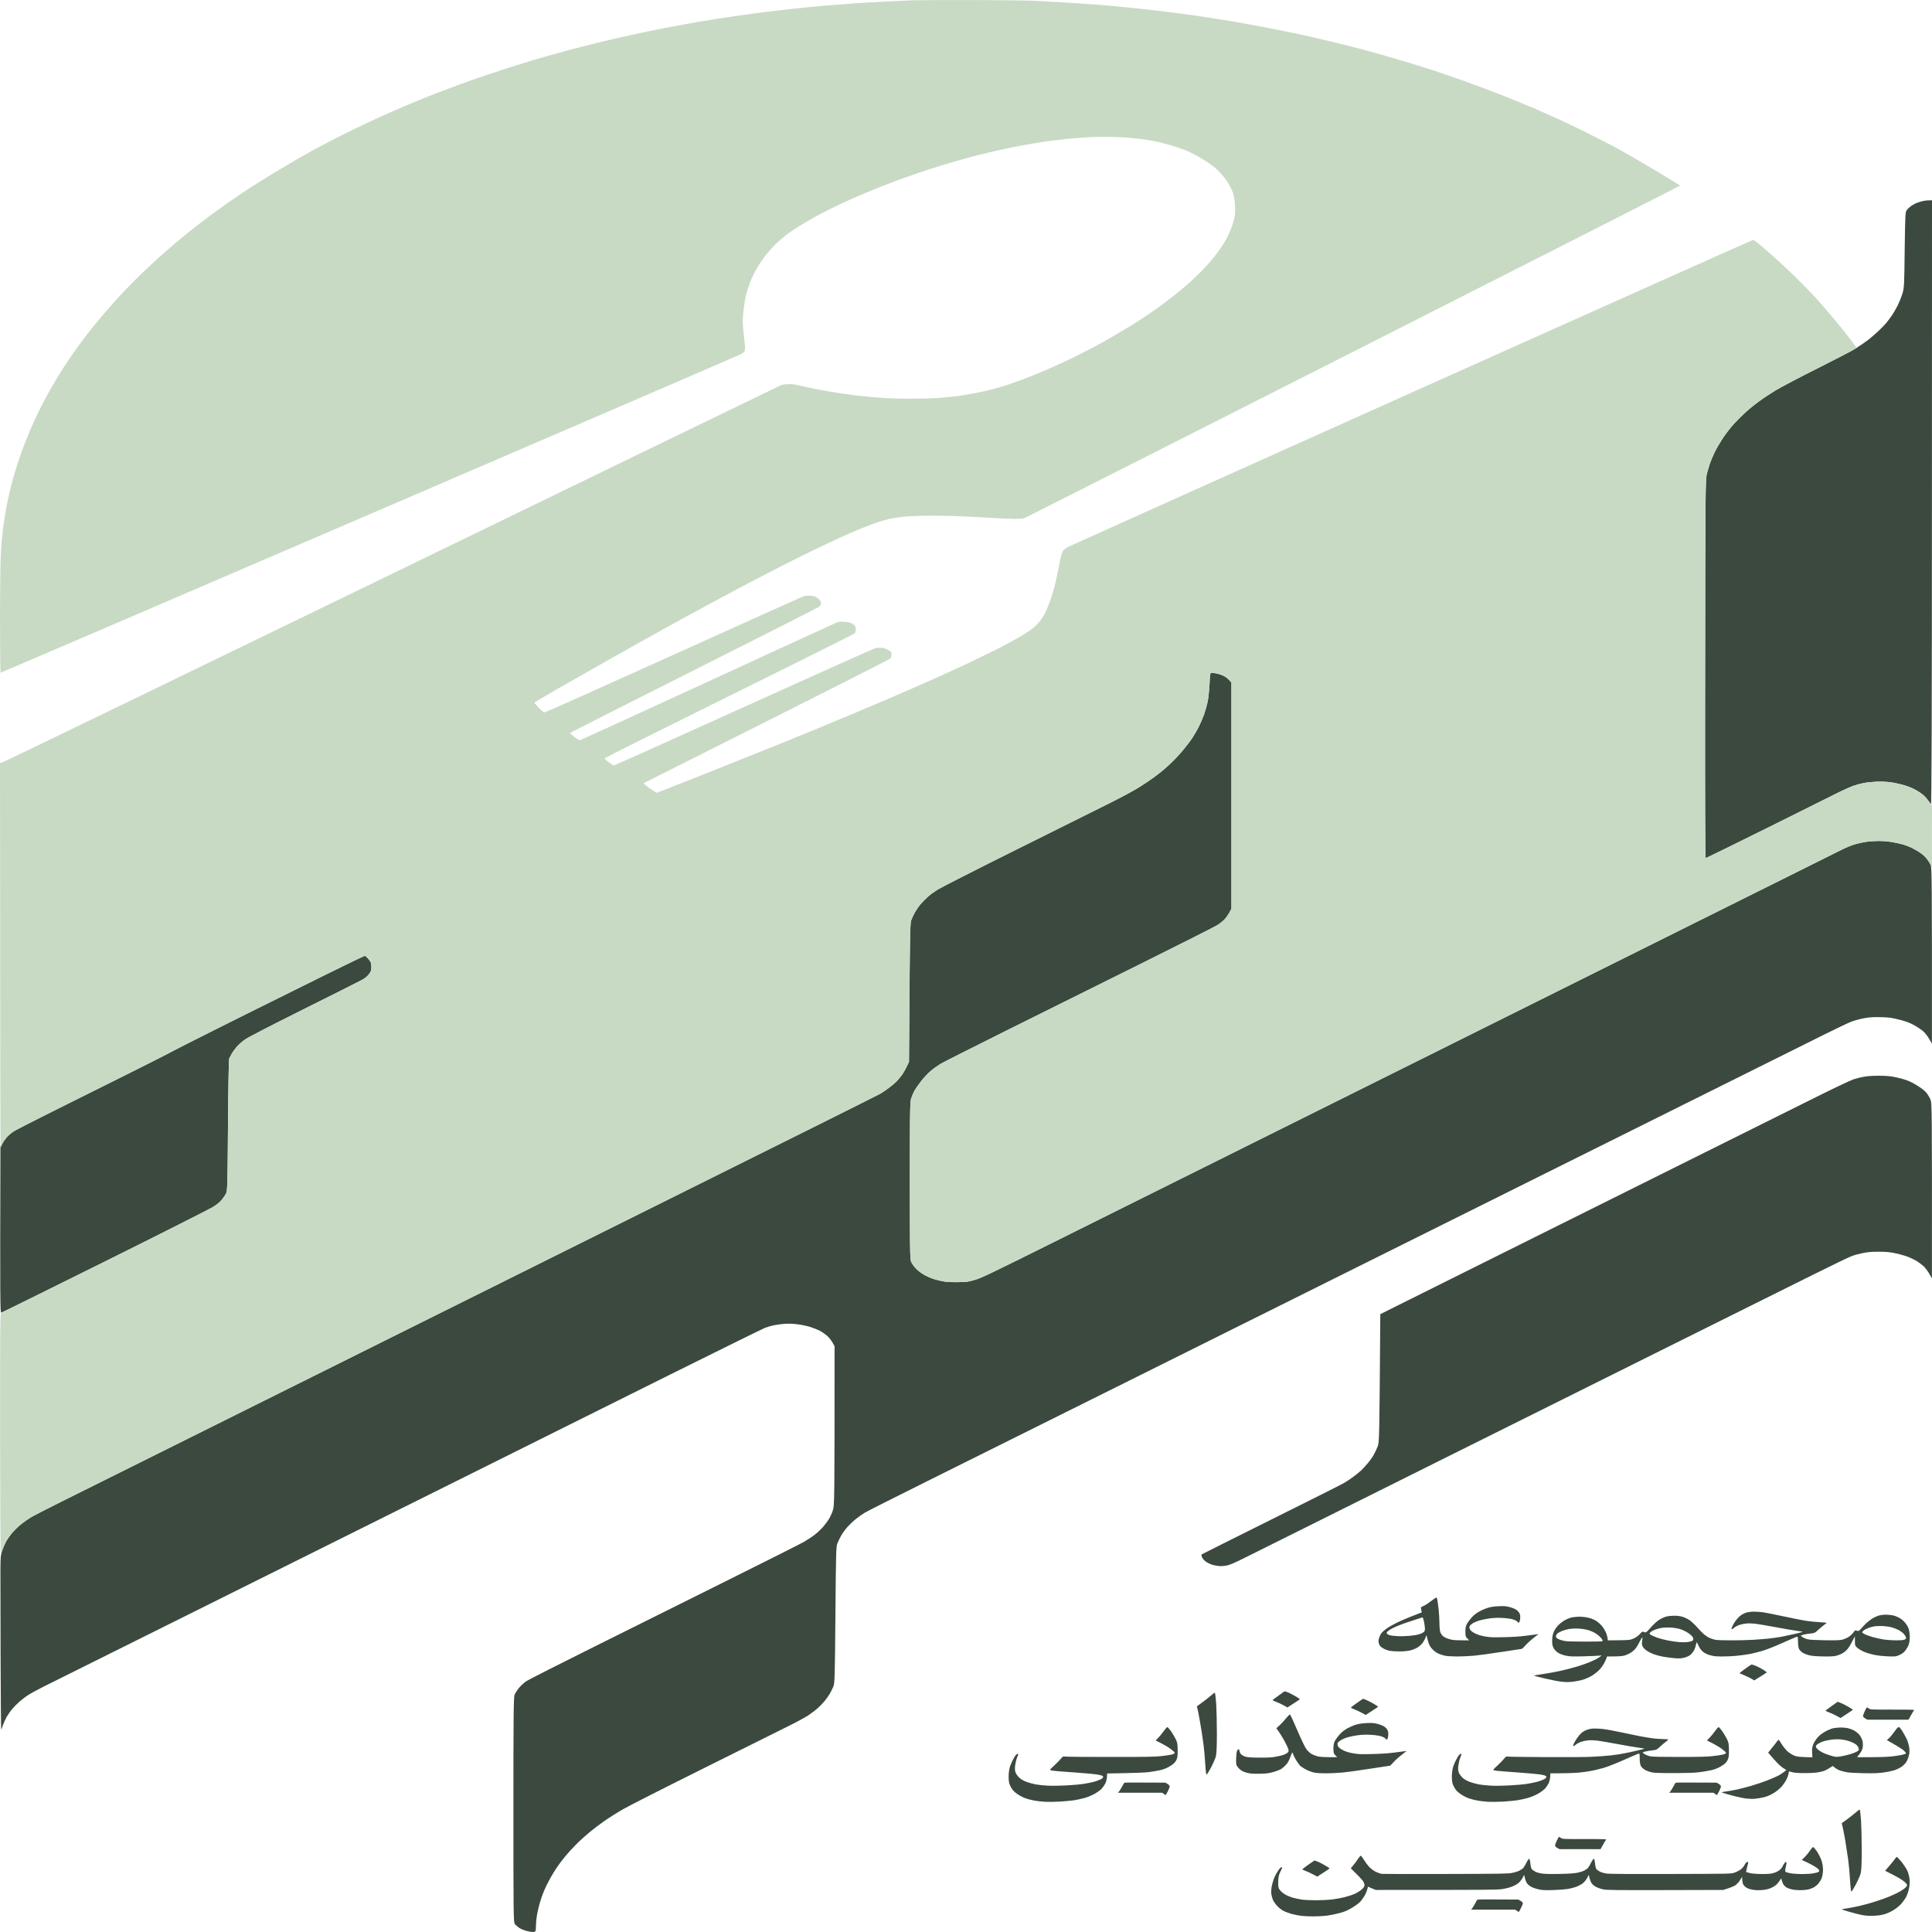 <?xml version="1.0" encoding="UTF-8"?> <svg xmlns="http://www.w3.org/2000/svg" width="512" height="512" viewBox="0 0 512 512" fill="none"><g clip-path="url(#clip0_21_8)"><path d="M508.167 53.697C508.595 53.537 509.317 53.337 509.746 53.243C510.173 53.15 510.873 53.083 512 53.07L511.978 133.256C511.978 189.281 511.886 213.348 511.729 213.121C511.606 212.953 511.171 212.402 510.722 211.834L510.58 211.653C509.88 210.785 509.296 210.292 508.077 209.57C506.882 208.877 505.981 208.49 504.561 208.075C503.499 207.768 501.878 207.421 500.953 207.302C499.826 207.154 498.631 207.114 497.347 207.154C496.286 207.194 494.776 207.342 493.964 207.501C493.152 207.649 491.868 207.995 491.078 208.276C490.312 208.556 488.531 209.356 487.133 210.051C485.886 210.692 478.838 214.198 470.911 218.14L468.443 219.368C459.537 223.788 452.142 227.405 452.03 227.405C451.873 227.405 451.827 210.625 451.873 177.253C451.917 130.893 451.962 126.982 452.324 125.62C452.527 124.819 452.91 123.551 453.157 122.817C453.404 122.083 453.969 120.735 454.42 119.814C454.87 118.892 455.796 117.304 456.472 116.276C457.148 115.248 458.185 113.873 458.748 113.206C459.29 112.538 460.371 111.404 461.115 110.67C461.859 109.935 462.92 108.948 463.482 108.467C464.047 107.987 465.264 107.025 466.211 106.331C467.134 105.637 469.075 104.356 470.517 103.475C471.937 102.607 476.875 100.017 481.451 97.721C486.028 95.425 490.717 92.996 491.822 92.302C492.949 91.608 494.461 90.567 495.205 89.979C495.949 89.392 497.143 88.377 497.819 87.71C498.517 87.042 499.397 86.148 499.78 85.707C500.141 85.267 500.817 84.399 501.246 83.772C501.697 83.145 502.397 81.943 502.823 81.102C503.252 80.261 503.839 78.82 504.132 77.898C504.628 76.283 504.65 75.909 504.762 66.218C504.898 56.447 504.922 56.193 505.372 55.606C505.62 55.272 506.184 54.778 506.611 54.485C507.04 54.204 507.74 53.844 508.167 53.697Z" fill="#3C493F"></path><path d="M320.028 186.024C320.232 185.103 320.433 182.993 320.525 181.325C320.637 178.655 320.705 178.281 321.02 178.281C321.223 178.281 321.831 178.362 322.396 178.481C322.958 178.588 323.816 178.881 324.313 179.122C324.807 179.362 325.461 179.87 326.341 180.884V240.82L325.822 241.822C325.529 242.368 324.943 243.183 324.538 243.624C324.131 244.064 323.251 244.771 322.575 245.185C321.921 245.599 313.062 250.07 302.894 255.129C292.726 260.176 276.808 268.104 267.498 272.723C258.21 277.356 249.981 281.494 249.237 281.947C248.493 282.402 247.32 283.243 246.644 283.817C245.968 284.391 244.841 285.592 244.141 286.473C243.443 287.354 242.609 288.556 242.292 289.143C241.977 289.73 241.594 290.664 241.436 291.212C241.165 292.025 241.119 296.004 241.119 312.903C241.119 329.99 241.165 333.728 241.436 334.327C241.594 334.729 242.113 335.49 242.563 335.996C243.036 336.544 243.937 337.264 244.727 337.732C245.561 338.239 246.69 338.734 247.659 339.013C248.515 339.28 249.845 339.574 250.589 339.668C251.379 339.761 252.867 339.814 254.197 339.774C256.293 339.734 256.586 339.694 258.367 339.174C260.081 338.679 262.47 337.531 280.348 328.628C291.396 323.129 315.114 311.315 333.104 302.357C351.072 293.414 369.898 284.03 374.926 281.534C379.952 279.024 401.349 268.358 422.496 257.84C443.644 247.307 466.662 235.841 473.672 232.356C480.685 228.873 487.223 225.603 488.214 225.109C489.207 224.614 490.739 223.987 491.597 223.733C492.454 223.48 493.828 223.186 494.64 223.08C495.452 222.96 496.872 222.866 497.798 222.866C498.789 222.866 500.231 222.973 501.292 223.133C502.283 223.293 503.817 223.64 504.672 223.907C505.688 224.228 506.86 224.748 507.941 225.402C509.182 226.136 509.858 226.67 510.466 227.405C510.917 227.951 511.46 228.766 511.639 229.207C511.954 229.914 512 232.703 511.978 276.595L511.256 275.327C510.851 274.633 510.151 273.724 509.7 273.324C509.25 272.924 508.213 272.216 507.401 271.763C506.386 271.175 505.326 270.761 504.042 270.401C503.027 270.12 501.629 269.8 500.953 269.707C500.277 269.614 498.743 269.533 497.572 269.546C495.881 269.546 495.069 269.627 493.671 269.906C492.723 270.094 491.349 270.48 490.605 270.761C489.883 271.028 486.501 272.644 483.12 274.325C479.716 276.02 442.156 294.723 399.612 315.907C357.07 337.078 308.576 361.226 291.847 369.569C275.095 377.912 254.422 388.204 245.854 392.461C237.288 396.72 229.803 400.497 229.194 400.872C228.586 401.232 227.503 401.993 226.827 402.541C226.127 403.087 225.09 404.089 224.505 404.743C223.941 405.397 223.197 406.425 222.882 407.012C222.565 407.6 222.114 408.507 221.913 409.014C221.573 409.855 221.528 411.725 221.394 427.97C221.258 444.428 221.212 446.071 220.851 446.925C220.65 447.433 220.221 448.299 219.928 448.833C219.613 449.354 218.937 450.289 218.44 450.903C217.921 451.503 217.132 452.331 216.659 452.731C216.208 453.132 215.216 453.879 214.495 454.387C213.773 454.908 211.586 456.109 209.67 457.07C207.753 458.031 197.541 463.103 187.012 468.349C176.461 473.596 166.586 478.601 165.053 479.496C163.52 480.377 161.288 481.792 160.093 482.633C158.898 483.473 157.185 484.769 156.305 485.502C155.426 486.237 154.164 487.344 153.51 487.973C152.856 488.6 151.751 489.735 151.052 490.508C150.331 491.283 149.181 492.67 148.482 493.619C147.783 494.553 146.701 496.196 146.092 497.289C145.461 498.371 144.605 500.067 144.199 501.054C143.77 502.042 143.229 503.631 142.959 504.591C142.711 505.552 142.395 506.954 142.26 507.729C142.147 508.502 142.034 509.637 142.034 510.264C142.034 510.892 141.989 511.532 141.922 511.706C141.831 511.92 141.651 512 141.178 512C140.839 512 140.05 511.854 139.442 511.693C138.81 511.519 137.976 511.159 137.57 510.892C137.187 510.611 136.669 510.171 136.443 509.904C136.082 509.423 136.06 507.701 136.06 479.629C136.06 455.067 136.105 449.728 136.376 449.127C136.533 448.727 137.052 447.913 137.525 447.325C137.999 446.738 138.878 445.937 139.464 445.537C140.073 445.136 148.167 441.025 157.478 436.393C165.643 432.321 178.948 425.701 188.954 420.722L192.874 418.772C203.041 413.713 212.105 409.148 213.029 408.627C213.931 408.106 215.261 407.225 215.96 406.679C216.659 406.131 217.651 405.196 218.147 404.61C218.665 404.021 219.364 403.087 219.681 402.541C220.018 401.993 220.49 400.952 220.718 400.244C221.145 398.977 221.169 398.229 221.169 356.753L220.604 355.753C220.289 355.205 219.657 354.405 219.184 353.991C218.688 353.564 217.854 352.977 217.29 352.683C216.749 352.389 215.576 351.935 214.72 351.654C213.818 351.374 212.398 351.08 211.361 350.947C210.121 350.8 209.106 350.76 208.092 350.813C207.28 350.868 206.017 351.027 205.273 351.175C204.53 351.308 203.38 351.641 202.726 351.895C202.094 352.149 190.664 357.769 177.362 364.389C164.084 371.011 138.472 383.759 120.504 392.715C102.513 401.673 81.117 412.339 72.933 416.409C64.75 420.481 48.156 428.744 36.072 434.763C23.988 440.784 12.873 446.311 11.385 447.058C9.897 447.806 8.139 448.767 7.462 449.207C6.786 449.635 5.772 450.423 5.185 450.929C4.599 451.437 3.743 452.318 3.269 452.865C2.796 453.413 2.119 454.373 1.759 455.001C1.42 455.628 0.969 456.615 0.767 457.204C0.586 457.79 0.383 458.298 0.316 458.338C0.271 458.379 0.18 449.822 0.158 439.316L0.155 438.102C0.134 428.02 0.113 418.313 0.113 416.155C0.135 412.485 0.18 411.951 0.631 410.749C0.902 410.016 1.33 409.027 1.578 408.547C1.849 408.066 2.548 407.079 3.134 406.344C3.743 405.611 4.847 404.529 5.569 403.942C6.313 403.354 7.462 402.541 8.139 402.14C8.815 401.726 12.558 399.803 16.458 397.855C20.358 395.906 35.013 388.604 49.036 381.636C63.036 374.668 103.279 354.631 138.427 337.131C173.575 319.631 209.084 301.944 217.335 297.846C225.586 293.734 232.711 290.157 233.207 289.89C233.68 289.623 234.673 288.956 235.417 288.408C236.161 287.861 237.106 287.074 237.513 286.673C237.896 286.273 238.572 285.485 238.979 284.937C239.384 284.391 239.97 283.362 240.894 281.4L241.008 263.045C241.143 246.533 241.187 244.598 241.526 243.757C241.73 243.249 242.156 242.342 242.474 241.754C242.811 241.167 243.465 240.206 243.961 239.619C244.48 239.031 245.314 238.164 245.854 237.684C246.373 237.203 247.567 236.335 248.471 235.761C249.394 235.187 258.954 230.314 269.752 224.948C280.53 219.595 291.599 214.083 294.328 212.708C297.054 211.346 300.347 209.57 301.653 208.77C302.962 207.969 304.787 206.741 305.734 206.046C306.681 205.352 307.898 204.392 308.462 203.911C309.027 203.431 310.086 202.469 310.784 201.775C311.506 201.08 312.723 199.759 313.491 198.838C314.256 197.917 315.383 196.449 315.97 195.568C316.556 194.687 317.368 193.272 317.775 192.431C318.18 191.589 318.788 190.175 319.103 189.294C319.42 188.413 319.825 186.945 320.028 186.024Z" fill="#3C493F"></path><path d="M66.283 268.225C71.558 265.609 80.486 261.177 86.122 258.386C91.759 255.597 96.516 253.314 96.674 253.301C96.809 253.301 97.282 253.702 97.688 254.195C98.319 254.996 98.409 255.224 98.409 256.238C98.409 257.226 98.319 257.48 97.711 258.24C97.215 258.881 96.651 259.308 95.569 259.869C94.78 260.296 87.836 263.78 80.148 267.611C70.701 272.337 65.764 274.899 64.862 275.526C64.141 276.034 63.171 276.915 62.698 277.462C62.225 278.01 61.616 278.851 61.368 279.332C61.12 279.812 60.827 280.346 60.737 280.532C60.624 280.719 60.489 288.675 60.421 298.219C60.308 313.958 60.263 315.639 59.903 316.308C59.699 316.708 59.181 317.468 58.753 317.976C58.279 318.563 57.423 319.258 56.431 319.872C55.596 320.393 42.701 326.907 27.798 334.315C12.873 341.737 0.519 347.837 0.338 347.878C0.045 347.931 1.84079e-05 345.447 0.113 303.826L0.744 302.825C1.082 302.278 1.646 301.531 1.984 301.169C2.322 300.809 3.044 300.209 3.607 299.848C4.171 299.475 9.086 296.951 14.542 294.229C19.997 291.519 28.565 287.247 33.57 284.751C38.597 282.241 43.377 279.825 44.233 279.372C45.068 278.904 48.224 277.288 51.245 275.767C54.244 274.232 61.007 270.842 66.283 268.225Z" fill="#3C493F"></path><path d="M234.581 0.409C236.949 0.289 240.331 0.142 242.134 0.075C243.937 0.022 251.04 -0.018 257.917 0.008C264.792 0.035 271.894 0.115 273.699 0.195C275.502 0.289 279.042 0.476 281.589 0.623C284.136 0.769 288.081 1.036 290.381 1.21C292.68 1.397 296.424 1.73 298.724 1.957C301.023 2.184 305.126 2.638 307.854 2.959C310.583 3.292 314.843 3.853 317.322 4.213C319.803 4.574 324.019 5.228 326.68 5.682C329.339 6.136 334.209 7.03 337.5 7.684C340.793 8.325 345.256 9.259 347.42 9.753C349.584 10.247 352.943 11.048 354.86 11.515C356.776 11.996 359.934 12.797 361.848 13.317C363.765 13.825 367.824 14.986 370.867 15.88C373.911 16.788 377.902 18.016 379.773 18.63C381.622 19.244 385.295 20.485 387.888 21.42C390.481 22.341 395.012 24.036 397.922 25.184C400.83 26.332 404.797 27.947 406.714 28.775C408.631 29.616 411.585 30.924 413.252 31.685C414.921 32.459 418.033 33.941 420.129 34.982C422.225 36.023 425.426 37.652 427.231 38.586C429.034 39.534 433.813 42.271 437.893 44.687C441.952 47.09 445.243 49.132 445.221 49.199C445.175 49.279 406.353 69.008 358.919 93.063C311.484 117.117 272.277 136.954 271.804 137.153C270.992 137.474 270.721 137.5 268.761 137.5C267.566 137.5 264.455 137.367 261.862 137.193C259.269 137.034 255.142 136.833 252.731 136.753C250.318 136.674 246.666 136.634 244.616 136.674C242.563 136.727 240.038 136.86 238.979 136.979C237.918 137.1 236.295 137.367 235.371 137.594C234.448 137.807 232.868 138.275 231.877 138.635C230.886 138.995 228.945 139.743 227.593 140.304C226.241 140.878 223.851 141.919 222.296 142.627C220.74 143.334 217.809 144.723 215.757 145.71C213.705 146.697 209.85 148.62 207.19 149.969C204.53 151.33 200.562 153.372 198.397 154.507C196.233 155.655 191.724 158.058 188.365 159.873C185.005 161.675 179.73 164.559 176.641 166.268C173.53 167.975 167.059 171.62 162.212 174.343C157.365 177.079 150.782 180.817 147.558 182.673C144.334 184.514 141.674 186.104 141.629 186.197C141.606 186.278 142.125 186.892 142.778 187.559C143.432 188.226 144.109 188.773 144.289 188.8C144.469 188.827 159.8 181.979 178.332 173.595C196.864 165.213 212.398 158.217 212.826 158.084C213.39 157.884 213.908 157.831 214.675 157.871C215.374 157.91 215.915 158.031 216.321 158.258C216.659 158.445 217.087 158.793 217.245 159.019C217.425 159.259 217.561 159.659 217.561 159.886C217.561 160.127 217.38 160.5 217.155 160.728C216.929 160.955 201.982 168.536 183.946 177.6C165.91 186.651 151.143 194.153 151.098 194.246C151.075 194.353 151.594 194.833 152.225 195.314C152.969 195.862 153.555 196.169 153.758 196.142C153.938 196.102 168.998 189.213 187.237 180.817C205.454 172.42 220.808 165.373 221.348 165.146C222.16 164.799 222.521 164.733 223.444 164.759C224.053 164.786 224.864 164.892 225.225 165C225.586 165.106 226.105 165.4 226.352 165.627C226.669 165.934 226.805 166.294 226.805 166.802C226.781 167.202 226.669 167.668 226.512 167.842C226.352 168.003 211.383 175.491 193.212 184.461C175.04 193.446 160.183 200.881 160.206 200.987C160.206 201.095 160.702 201.548 161.333 202.015C161.942 202.469 162.573 202.857 162.708 202.842C162.866 202.842 178.355 195.888 197.09 187.398C215.847 178.909 231.562 171.874 231.989 171.78C232.507 171.647 233.093 171.62 233.68 171.687C234.266 171.74 234.875 171.941 235.417 172.261C236.161 172.689 236.251 172.808 236.273 173.436C236.273 173.822 236.137 174.303 235.958 174.504C235.776 174.717 220.987 182.233 170.509 207.582L171.118 208.115C171.456 208.409 172.245 208.983 173.981 210.118L176.213 209.263C177.43 208.797 182.909 206.635 188.365 204.471L188.823 204.288C194.19 202.148 200.592 199.595 203.244 198.518C205.972 197.423 210.842 195.447 214.066 194.126C217.29 192.805 222.521 190.629 225.676 189.307C228.833 187.985 233.861 185.863 236.837 184.569C239.813 183.287 244.727 181.138 247.771 179.777C250.814 178.415 255.031 176.492 257.127 175.491C259.223 174.491 262.38 172.955 264.115 172.087C265.853 171.206 268.421 169.818 269.844 169.004C271.24 168.203 272.887 167.149 273.496 166.668C274.126 166.188 275.005 165.32 275.502 164.733C275.975 164.144 276.697 162.997 277.08 162.196C277.462 161.395 278.071 159.886 278.432 158.859C278.793 157.831 279.333 155.936 279.65 154.653C279.966 153.372 280.462 150.996 280.777 149.382C281.182 147.178 281.432 146.311 281.768 145.911C282.018 145.617 282.512 145.217 282.873 145.016C283.213 144.829 324.177 126.421 373.911 104.115C423.645 81.823 464.476 63.562 464.633 63.562C464.835 63.549 466.662 65.044 468.915 67.033C471.103 68.955 474.283 71.892 475.972 73.573C477.663 75.255 479.827 77.471 480.799 78.499C481.744 79.527 483.774 81.836 485.284 83.638C486.818 85.441 488.778 87.87 489.68 89.045C490.581 90.219 491.485 91.407 492.047 92.195L490.92 92.876C490.288 93.236 486.028 95.425 481.451 97.721C476.875 100.017 471.937 102.607 470.517 103.475C469.075 104.356 467.134 105.637 466.211 106.331C465.264 107.025 464.047 107.987 463.483 108.467C462.92 108.948 461.859 109.936 461.115 110.67C460.371 111.404 459.29 112.539 458.748 113.206C458.185 113.873 457.148 115.248 456.472 116.276C455.796 117.304 454.87 118.893 454.42 119.814C453.969 120.735 453.404 122.083 453.157 122.817C452.91 123.551 452.527 124.819 452.324 125.62C451.963 126.982 451.917 130.893 451.873 177.24C451.827 210.625 451.873 227.405 452.03 227.405C452.142 227.405 459.538 223.788 468.421 219.368C477.326 214.951 485.757 210.758 487.133 210.051C488.531 209.356 490.312 208.556 491.078 208.276C491.868 207.995 493.152 207.649 493.964 207.501C494.776 207.342 496.286 207.194 497.347 207.154C498.631 207.114 499.826 207.154 500.953 207.302C501.878 207.421 503.499 207.768 504.561 208.075C505.935 208.475 506.904 208.89 507.965 209.504C508.777 209.998 509.746 210.679 510.105 211.052C510.466 211.412 511.031 212.12 512 213.522L511.978 229.874L511.549 229.006C511.302 228.525 510.783 227.752 510.377 227.271C509.904 226.71 509.024 226.043 507.941 225.402C506.836 224.748 505.688 224.228 504.672 223.907C503.817 223.64 502.283 223.293 501.292 223.133C500.231 222.973 498.789 222.866 497.797 222.866C496.872 222.866 495.452 222.96 494.64 223.08C493.828 223.186 492.454 223.48 491.597 223.733C490.739 223.987 489.207 224.614 488.214 225.109C487.223 225.603 480.685 228.873 473.672 232.358C466.662 235.841 443.644 247.308 422.496 257.84C401.349 268.358 379.952 279.024 374.926 281.534C369.898 284.03 351.072 293.414 333.104 302.357C315.136 311.315 291.396 323.129 280.348 328.628C262.47 337.531 260.081 338.679 258.367 339.174C256.586 339.695 256.293 339.734 254.197 339.774C252.867 339.814 251.379 339.761 250.589 339.668C249.845 339.574 248.515 339.28 247.659 339.013C246.69 338.734 245.561 338.239 244.727 337.732C243.937 337.264 243.036 336.544 242.563 335.996C242.113 335.49 241.594 334.729 241.436 334.327C241.165 333.728 241.119 329.99 241.119 312.903C241.119 296.004 241.165 292.025 241.436 291.212C241.594 290.664 241.977 289.73 242.292 289.143C242.609 288.556 243.443 287.354 244.141 286.473C244.841 285.592 245.968 284.391 246.644 283.817C247.32 283.243 248.493 282.402 249.237 281.947C249.981 281.494 258.21 277.356 267.498 272.723C276.808 268.104 292.726 260.176 302.894 255.129C313.062 250.07 321.921 245.599 322.575 245.185C323.251 244.772 324.131 244.064 324.538 243.624C324.943 243.183 325.529 242.368 326.341 240.82V180.884L325.776 180.23C325.461 179.87 324.807 179.362 324.313 179.122C323.816 178.881 322.958 178.589 322.396 178.481C321.831 178.362 321.223 178.281 321.044 178.281C320.751 178.281 320.683 178.748 320.547 181.312C320.457 182.993 320.232 185.103 320.028 186.024C319.825 186.945 319.42 188.413 319.103 189.294C318.788 190.175 318.18 191.589 317.773 192.431C317.368 193.272 316.556 194.687 315.97 195.568C315.383 196.449 314.256 197.917 313.491 198.838C312.723 199.759 311.506 201.08 310.784 201.775C310.086 202.469 309.027 203.431 308.463 203.911C307.898 204.392 306.681 205.352 305.734 206.046C304.787 206.741 302.962 207.969 301.653 208.77C300.347 209.57 297.054 211.346 294.328 212.708C291.599 214.083 280.53 219.595 269.752 224.948C258.954 230.314 249.394 235.187 248.471 235.761C247.567 236.335 246.373 237.203 245.854 237.684C245.314 238.164 244.48 239.031 243.961 239.619C243.465 240.206 242.811 241.167 242.474 241.754C242.156 242.342 241.73 243.249 241.526 243.757C241.187 244.598 241.143 246.533 240.894 281.401L240.31 282.669C239.97 283.362 239.384 284.391 238.979 284.937C238.572 285.485 237.896 286.273 237.513 286.673C237.106 287.074 236.161 287.861 235.417 288.408C234.673 288.956 233.68 289.623 233.207 289.89C232.711 290.157 225.586 293.734 217.335 297.846C209.084 301.944 173.575 319.631 138.427 337.131C103.279 354.631 63.036 374.668 49.036 381.636C35.013 388.604 20.358 395.906 16.458 397.855C12.558 399.803 8.815 401.726 8.139 402.14C7.462 402.541 6.403 403.301 5.749 403.809C5.095 404.315 4.193 405.13 3.743 405.611C3.314 406.09 2.638 406.932 2.255 407.479C1.871 408.026 1.308 409.108 0.969 409.882C0.654 410.656 0.316 411.738 0.225 412.284C0.135 412.832 0.045 398.589 0.023 380.608C0 351.681 0.045 347.931 0.338 347.878C0.519 347.837 12.873 341.737 27.798 334.315C42.701 326.907 55.596 320.393 56.431 319.872C57.423 319.258 58.279 318.563 58.753 317.976C59.181 317.468 59.699 316.708 59.903 316.308C60.263 315.639 60.308 313.958 60.421 298.219C60.489 288.675 60.624 280.719 60.736 280.532C60.827 280.346 61.12 279.812 61.368 279.332C61.616 278.851 62.225 278.01 62.698 277.462C63.171 276.915 64.141 276.034 64.862 275.526C65.764 274.899 70.701 272.337 80.148 267.611C87.836 263.78 94.78 260.296 95.569 259.869C96.651 259.308 97.215 258.881 97.711 258.24C98.319 257.48 98.409 257.226 98.409 256.238C98.409 255.224 98.319 254.996 97.688 254.195C97.282 253.702 96.809 253.301 96.674 253.301C96.516 253.314 91.556 255.69 85.672 258.614C79.787 261.524 70.814 265.982 65.719 268.506C60.624 271.041 54.041 274.338 51.065 275.848C48.089 277.356 44.977 278.957 44.166 279.398C43.354 279.838 38.597 282.241 33.57 284.751C28.565 287.247 19.997 291.519 14.542 294.242C9.086 296.965 4.238 299.422 3.788 299.701C3.337 299.995 2.593 300.582 2.142 301.023C1.713 301.463 1.105 302.278 0.789 302.825C0.496 303.373 0.203 304.04 0.158 304.293C0.113 304.547 0.045 281.693 0 202.243L1.398 201.682C2.187 201.375 48.63 178.896 104.609 151.718C160.589 124.539 206.649 102.207 206.964 102.086C207.28 101.953 208.092 101.833 208.881 101.819C210.031 101.779 210.549 101.846 212.488 102.3C213.728 102.594 215.892 103.048 217.29 103.315C218.665 103.582 221.212 104.009 222.904 104.262C224.617 104.516 227.188 104.836 228.608 104.983C230.028 105.143 232.507 105.357 234.131 105.464C235.776 105.57 238.979 105.664 241.458 105.664C244.073 105.664 247.005 105.584 248.672 105.464C250.228 105.343 252.46 105.13 253.633 104.983C254.805 104.823 257.083 104.449 258.704 104.129C260.328 103.808 262.448 103.328 263.439 103.061C264.433 102.794 266.146 102.273 267.273 101.9C268.4 101.526 270.721 100.658 272.458 99.991C274.194 99.323 277.034 98.135 278.771 97.374C280.506 96.6 283.189 95.345 284.744 94.585C286.3 93.81 288.466 92.716 289.593 92.128C290.72 91.541 293.223 90.126 295.205 88.978C297.168 87.843 299.918 86.188 301.292 85.307C302.669 84.426 304.811 82.984 306.073 82.103C307.314 81.222 309.454 79.634 310.83 78.566C312.182 77.498 314.167 75.843 315.226 74.895C316.263 73.947 317.751 72.532 318.495 71.758C319.239 70.984 320.365 69.756 320.998 69.022C321.606 68.287 322.532 67.113 323.026 66.418C323.523 65.724 324.245 64.603 324.65 63.949C325.032 63.295 325.643 62.054 326.002 61.212C326.363 60.372 326.838 58.983 327.039 58.142C327.332 56.968 327.378 56.087 327.288 54.405C327.221 53.137 326.995 51.775 326.792 51.201C326.588 50.654 326.161 49.719 325.844 49.132C325.529 48.544 324.831 47.517 324.313 46.863C323.77 46.209 322.801 45.181 322.146 44.593C321.494 44.006 319.939 42.911 318.676 42.151C317.436 41.39 315.565 40.415 314.504 39.961C313.445 39.521 311.46 38.84 310.108 38.453C308.756 38.052 306.817 37.585 305.824 37.385C304.833 37.198 303.052 36.931 301.879 36.784C300.706 36.651 298.678 36.464 297.371 36.384C296.063 36.317 294.035 36.25 292.862 36.25C291.689 36.25 289.593 36.317 288.238 36.384C286.886 36.464 284.497 36.651 282.941 36.798C281.386 36.944 278.657 37.278 276.854 37.532C275.051 37.799 272.008 38.319 270.091 38.68C268.174 39.054 265.22 39.668 263.553 40.055C261.884 40.442 258.998 41.163 257.127 41.643C255.278 42.137 252.077 43.058 250.024 43.686C247.974 44.313 244.931 45.288 243.261 45.861C241.594 46.435 239.205 47.276 237.964 47.73C236.723 48.197 234.649 48.998 233.343 49.506C232.034 50.026 229.757 50.961 228.269 51.588C226.781 52.215 224.302 53.323 222.746 54.058C221.191 54.792 218.801 55.966 217.448 56.674C216.095 57.395 213.773 58.703 212.33 59.597C210.865 60.478 208.971 61.773 208.137 62.441C207.28 63.121 206.13 64.136 205.544 64.683C204.98 65.231 203.853 66.499 203.041 67.486C202.252 68.474 201.08 70.183 200.471 71.291C199.84 72.385 199.073 74.014 198.735 74.895C198.397 75.776 197.946 77.284 197.698 78.232C197.473 79.18 197.157 81.142 196.999 82.57C196.796 84.64 196.796 85.734 197.022 87.91C197.202 89.418 197.383 91.127 197.428 91.715C197.473 92.315 197.428 92.929 197.292 93.116C197.157 93.303 196.729 93.637 196.323 93.877C195.917 94.104 151.639 113.193 97.959 136.286C44.279 159.379 0.271 178.281 0.18 178.281C0.068 178.281 0 171.954 0 164.238C0 156.51 0.113 148.527 0.225 146.511C0.338 144.495 0.609 141.612 0.789 140.104C0.992 138.595 1.398 136.019 1.713 134.364C2.007 132.708 2.615 129.972 3.066 128.29C3.494 126.608 4.396 123.605 5.073 121.616C5.749 119.627 6.966 116.423 7.778 114.474C8.612 112.525 9.897 109.735 10.641 108.267C11.363 106.799 12.58 104.516 13.347 103.194C14.091 101.873 15.466 99.59 16.39 98.122C17.337 96.653 18.758 94.518 19.547 93.383C20.358 92.248 21.824 90.233 22.838 88.911C23.83 87.59 25.994 84.947 27.618 83.038C29.264 81.129 31.653 78.459 32.961 77.098C34.269 75.736 36.298 73.694 37.47 72.559C38.642 71.424 40.604 69.596 41.821 68.488C43.016 67.393 45.09 65.591 46.398 64.483C47.706 63.388 49.847 61.64 51.155 60.612C52.44 59.584 54.537 57.995 55.777 57.074C57.017 56.153 58.798 54.858 59.722 54.205C60.646 53.55 62.901 52.015 64.682 50.8C66.486 49.586 70.499 47.076 73.61 45.207C76.698 43.352 80.869 40.949 82.853 39.868C84.837 38.787 87.926 37.171 89.73 36.25C91.533 35.343 94.667 33.807 96.719 32.846C98.77 31.872 102.017 30.404 103.933 29.549C105.849 28.708 108.893 27.427 110.697 26.679C112.5 25.945 115.025 24.931 116.333 24.437C117.641 23.93 120.12 23.008 121.856 22.368C123.592 21.727 126.794 20.606 128.958 19.872C131.123 19.137 134.775 17.949 137.074 17.228C139.374 16.508 142.711 15.506 144.514 14.999C146.318 14.479 149.362 13.651 151.278 13.13C153.194 12.623 156.441 11.795 158.492 11.288C160.544 10.794 164.399 9.9 167.059 9.313C169.72 8.725 173.936 7.858 176.416 7.377C178.896 6.896 182.909 6.162 185.321 5.748C187.733 5.335 191.949 4.681 194.677 4.28C197.405 3.893 201.103 3.386 202.906 3.159C204.71 2.932 208.092 2.545 210.459 2.291C212.826 2.038 216.523 1.677 218.688 1.49C220.851 1.303 224.346 1.036 226.466 0.89C228.586 0.743 232.214 0.529 234.581 0.409Z" fill="#C8DAC4"></path><path fill-rule="evenodd" clip-rule="evenodd" d="M497.684 285.085C499.014 285.071 500.502 285.151 501.292 285.272C502.036 285.378 503.41 285.699 504.335 285.966C505.62 286.326 506.477 286.714 507.83 287.527C508.91 288.168 509.948 288.942 510.355 289.41C510.759 289.85 511.278 290.691 511.549 291.278C512 292.332 512 292.546 511.978 338.8L511.256 337.518C510.849 336.811 510.129 335.877 509.654 335.449C509.16 335.022 508.258 334.368 507.626 334.007C506.996 333.647 505.823 333.126 505.011 332.847C504.2 332.58 502.78 332.205 501.854 332.032C500.548 331.792 499.622 331.725 497.797 331.725C495.881 331.725 495.113 331.792 493.739 332.059C492.813 332.233 491.461 332.593 490.763 332.86C490.063 333.114 485.442 335.342 480.505 337.798C475.567 340.255 462.603 346.715 451.691 352.135C440.779 357.568 409.779 373.012 382.816 386.442C355.853 399.883 332.045 411.738 329.949 412.792C326.927 414.3 325.868 414.741 324.989 414.901C324.267 415.022 323.523 415.061 322.958 415.008C322.464 414.954 321.696 414.808 321.269 414.688C320.84 414.554 320.118 414.22 319.689 413.94C319.217 413.633 318.766 413.152 318.584 412.752C318.383 412.352 318.359 412.017 318.473 411.924C318.584 411.844 326.792 407.733 336.712 402.793C346.631 397.868 355.335 393.49 356.054 393.075C356.798 392.662 358.017 391.848 358.783 391.26C359.549 390.673 360.428 389.952 360.746 389.659C361.083 389.365 361.783 388.577 362.345 387.923C362.91 387.269 363.653 386.241 363.99 385.654C364.33 385.066 364.826 384.039 365.073 383.385C365.546 382.21 365.546 381.809 365.796 348.264L373.686 344.326C378.014 342.164 395.667 333.367 412.915 324.783C430.161 316.2 450.586 306.016 458.343 302.158C466.097 298.3 476.357 293.187 481.136 290.811C486.457 288.154 490.402 286.299 491.282 286.006C492.069 285.752 493.332 285.445 494.076 285.325C494.933 285.178 496.264 285.085 497.684 285.085ZM380.63 423.364C380.72 423.364 380.856 423.618 380.9 423.938C380.967 424.245 381.125 425.34 381.239 426.368C381.35 427.396 381.464 429.077 381.464 430.106C381.464 431.133 381.576 432.241 381.711 432.575C381.825 432.908 382.162 433.376 382.433 433.616C382.705 433.857 383.449 434.204 384.057 434.377C385.026 434.67 385.499 434.71 389.354 434.71L388.857 434.217C388.407 433.776 388.339 433.522 388.339 432.374C388.339 431.427 388.475 430.826 388.768 430.305C388.993 429.905 389.558 429.158 390.008 428.65C390.505 428.076 391.293 427.462 392.061 427.048C392.737 426.675 393.818 426.221 394.428 426.047C395.172 425.833 396.117 425.7 397.244 425.66C398.756 425.594 399.093 425.634 400.244 425.941C401.167 426.208 401.71 426.462 402.161 426.862C402.565 427.235 402.791 427.65 402.859 428.09C402.905 428.463 402.881 429.051 402.791 429.411C402.723 429.759 402.587 430.039 402.498 430.039C402.386 430.039 402.183 429.892 402.047 429.704C401.889 429.518 401.325 429.251 400.806 429.117C400.266 428.971 399.071 428.81 398.148 428.77C396.997 428.704 395.96 428.744 394.879 428.878C394.021 428.984 392.805 429.225 392.172 429.411C391.564 429.585 390.706 429.945 390.302 430.185C389.919 430.439 389.512 430.786 389.444 430.973C389.376 431.16 389.422 431.534 389.558 431.813C389.715 432.135 390.166 432.495 390.888 432.855C391.61 433.229 392.444 433.482 393.525 433.67C394.947 433.923 395.463 433.937 398.599 433.869C400.92 433.816 402.815 433.696 404.235 433.509C405.406 433.349 406.668 433.175 407.729 433.056L406.692 433.844C406.128 434.284 405.362 434.951 404.979 435.311C404.596 435.685 404.077 436.205 403.852 436.486C403.624 436.753 403.355 436.98 403.22 436.98C403.106 436.98 400.717 437.34 397.922 437.781C395.126 438.221 391.835 438.662 390.595 438.782C389.354 438.888 387.326 438.982 386.085 438.982C384.687 438.969 383.492 438.903 382.93 438.782C382.433 438.675 381.711 438.448 381.307 438.274C380.924 438.115 380.291 437.715 379.93 437.38C379.547 437.046 379.097 436.486 378.893 436.112C378.69 435.752 378.442 434.991 378.307 434.443C378.195 433.897 378.059 433.429 378.038 433.416C377.992 433.403 377.902 433.63 377.812 433.91C377.698 434.204 377.405 434.791 377.134 435.218C376.865 435.631 376.232 436.233 375.738 436.553C375.152 436.913 374.384 437.22 373.64 437.393C372.852 437.554 371.883 437.647 370.821 437.647C369.92 437.647 368.771 437.567 368.275 437.474C367.778 437.393 366.99 437.086 366.539 436.819C365.885 436.446 365.614 436.139 365.435 435.618C365.277 435.111 365.277 434.684 365.456 434.11C365.592 433.67 365.885 433.069 366.111 432.775C366.336 432.482 366.966 431.934 367.509 431.547C368.049 431.16 369.312 430.452 370.303 429.972C371.296 429.478 373.145 428.69 376.775 427.302L376.639 426.608C376.504 425.928 376.526 425.888 377.18 425.634C377.541 425.5 378.442 424.926 379.143 424.378C379.862 423.819 380.539 423.364 380.63 423.364ZM374.316 429.478C372.852 429.945 371.047 430.585 370.303 430.907C369.559 431.214 368.614 431.694 368.229 431.961C367.824 432.228 367.485 432.548 367.485 432.681C367.485 432.802 367.577 432.976 367.666 433.056C367.756 433.135 368.049 433.268 368.342 433.363C368.614 433.442 369.515 433.549 370.371 433.59C371.207 433.643 372.627 433.603 373.528 433.522C374.408 433.442 375.556 433.255 376.053 433.109C376.55 432.963 377.134 432.681 377.337 432.482C377.653 432.161 377.698 431.908 377.541 430.773C377.451 430.039 377.294 429.251 377.18 429.024L377 428.611L374.316 429.478ZM464.859 427.102C465.557 427.102 466.662 427.195 467.338 427.288C468.038 427.396 470.471 427.889 472.749 428.37C475.048 428.863 477.687 429.384 478.611 429.531C479.558 429.678 481.157 429.838 482.173 429.892C483.188 429.932 484.043 430.026 484.043 430.079C484.022 430.132 483.796 430.346 483.503 430.546C483.21 430.746 482.512 431.333 481.947 431.841C480.978 432.735 480.888 432.789 479.827 432.895C479.219 432.948 478.407 433.096 478.002 433.189C477.595 433.296 477.258 433.429 477.258 433.482C477.258 433.536 477.484 433.723 477.777 433.91C478.046 434.083 478.632 434.323 479.061 434.43C479.626 434.564 480.956 434.644 483.571 434.684C486.547 434.725 487.494 434.697 488.192 434.537C488.689 434.417 489.454 434.096 489.883 433.816C490.312 433.537 490.853 433.042 491.1 432.709C491.325 432.387 491.575 432.095 491.618 432.08C491.664 432.054 491.89 432.108 492.137 432.175C492.544 432.294 492.68 432.228 493.198 431.614C493.513 431.227 494.143 430.585 494.572 430.172C495.001 429.772 495.723 429.211 496.174 428.931C496.625 428.65 497.369 428.304 497.841 428.156C498.36 428.01 499.15 427.902 499.872 427.902C500.57 427.916 501.425 428.023 501.944 428.17C502.44 428.304 503.184 428.637 503.591 428.904C503.996 429.158 504.583 429.678 504.876 430.039C505.191 430.413 505.598 431.08 505.777 431.547C505.959 432.001 506.116 433.016 506.116 433.776C506.116 434.617 505.981 435.511 505.777 435.979C505.598 436.419 505.191 437.101 504.876 437.487C504.515 437.941 503.974 438.329 503.366 438.596C502.419 439.009 502.373 439.009 500.366 438.956C499.104 438.903 497.773 438.769 496.782 438.568C495.903 438.395 494.708 438.048 494.076 437.781C493.467 437.527 492.656 437.06 492.273 436.739C491.618 436.192 491.575 436.086 491.575 434.911C491.575 434.23 491.575 433.683 491.529 433.696C491.507 433.71 491.236 434.257 490.899 434.911C490.581 435.578 490.041 436.472 489.704 436.9C489.387 437.34 488.689 437.914 488.192 438.181C487.695 438.448 486.886 438.755 486.389 438.848C485.781 438.969 484.698 439.009 482.895 438.969C480.932 438.916 480.077 438.835 479.287 438.622C478.746 438.475 478.024 438.181 477.687 437.967C477.37 437.754 476.965 437.34 476.784 437.046C476.604 436.726 476.49 435.938 476.49 435.098C476.468 433.71 476.469 433.683 476.018 433.816C475.771 433.897 474.057 434.644 472.184 435.472C470.338 436.313 467.992 437.22 467.001 437.514C466.008 437.794 464.566 438.155 463.798 438.314C463.032 438.462 461.498 438.675 460.417 438.782C459.334 438.903 457.531 438.982 456.404 438.982C454.735 438.982 454.194 438.929 453.203 438.649C452.435 438.435 451.781 438.128 451.33 437.753C450.947 437.433 450.475 436.86 450.293 436.446C450.092 436.046 449.866 435.565 449.775 435.377C449.641 435.125 449.573 435.244 449.438 435.913C449.348 436.393 449.098 437.086 448.897 437.448C448.672 437.821 448.243 438.329 447.95 438.581C447.635 438.848 446.956 439.142 446.372 439.289C445.56 439.502 445.086 439.53 443.891 439.449C443.101 439.396 441.681 439.21 440.736 439.036C439.81 438.863 438.504 438.501 437.85 438.221C437.174 437.941 436.338 437.448 435.977 437.114C435.618 436.794 435.257 436.313 435.189 436.046C435.099 435.792 435.121 435.205 435.189 434.75C435.279 434.284 435.279 433.91 435.211 433.91C435.167 433.91 434.85 434.403 434.557 435.017C434.264 435.618 433.791 436.406 433.544 436.753C433.294 437.101 432.708 437.634 432.235 437.941C431.763 438.248 430.973 438.609 430.476 438.742C429.846 438.916 429.034 438.982 425.855 438.982L425.743 439.422C425.675 439.663 425.358 440.303 425.065 440.851C424.772 441.412 424.164 442.213 423.713 442.653C423.262 443.094 422.428 443.748 421.842 444.095C421.278 444.442 420.24 444.909 419.542 445.123C418.866 445.336 417.648 445.576 416.838 445.671C415.755 445.79 415.011 445.79 413.906 445.684C413.116 445.603 411.11 445.216 409.464 444.828C407.819 444.442 406.467 444.095 406.467 444.055C406.467 444.028 407.548 443.828 408.902 443.64C410.23 443.441 412.328 443.067 413.567 442.787C414.808 442.52 416.838 441.986 418.076 441.612C419.317 441.239 421.098 440.584 422.021 440.157C422.969 439.743 423.894 439.236 424.457 438.689L423.759 438.769C423.352 438.808 421.527 438.888 419.654 438.943C416.724 439.009 416.116 438.996 415.033 438.782C414.311 438.636 413.477 438.342 413.005 438.061C412.554 437.794 412.011 437.26 411.764 436.847C411.427 436.286 411.335 435.779 411.335 434.71C411.359 433.829 411.517 432.988 411.764 432.442C411.967 431.974 412.464 431.227 412.869 430.799C413.252 430.359 414.085 429.731 414.696 429.371C415.372 429.011 416.206 428.677 416.724 428.597C417.221 428.516 418.1 428.437 418.641 428.437C419.203 428.437 420.173 428.543 420.783 428.677C421.435 428.81 422.315 429.145 422.879 429.478C423.398 429.785 424.188 430.479 424.614 431.013C425.043 431.547 425.54 432.442 425.743 433.016C425.923 433.575 426.08 434.204 426.08 434.71L429.012 434.684C431.83 434.644 431.942 434.63 432.868 434.244C433.476 434.003 434.084 433.562 434.535 433.082C435.189 432.349 435.233 432.321 435.73 432.521C436.226 432.709 436.248 432.681 437.421 431.347C438.075 430.599 439.066 429.691 439.607 429.331C440.171 428.957 441.029 428.556 441.523 428.423C442.042 428.277 442.967 428.183 443.665 428.183C444.523 428.183 445.243 428.277 445.919 428.477C446.462 428.637 447.295 429.051 447.768 429.371C448.243 429.704 449.144 430.546 449.753 431.239C450.361 431.947 451.197 432.789 451.601 433.135C452.03 433.482 452.706 433.923 453.135 434.11C453.586 434.297 454.284 434.511 454.713 434.591C455.164 434.657 456.991 434.71 458.772 434.71C460.575 434.71 463.121 434.657 464.408 434.577C465.714 434.496 467.653 434.35 468.69 434.244C469.751 434.123 471.283 433.91 472.073 433.763C472.885 433.603 474.484 433.255 475.635 433.001C476.784 432.735 477.731 432.482 477.731 432.442C477.731 432.415 476.943 432.268 475.972 432.148C475.003 432.014 472.502 431.587 470.381 431.186C468.285 430.799 465.94 430.399 465.196 430.305C464.452 430.225 463.415 430.185 462.828 430.239C462.288 430.292 461.408 430.466 460.914 430.64C460.417 430.813 459.809 431.146 459.559 431.373C459.312 431.587 459.041 431.773 458.951 431.773C458.861 431.773 458.839 431.587 458.929 431.347C458.997 431.106 459.334 430.466 459.695 429.905C460.056 429.358 460.664 428.624 461.071 428.29C461.476 427.929 462.198 427.542 462.717 427.383C463.303 427.209 464.047 427.102 464.859 427.102ZM495.001 431.48C494.529 431.68 493.986 431.974 493.828 432.148C493.649 432.308 493.491 432.508 493.491 432.575C493.491 432.656 493.782 432.868 494.122 433.056C494.461 433.242 495.452 433.603 496.31 433.844C497.187 434.096 498.563 434.39 499.353 434.511C500.163 434.617 501.585 434.71 502.508 434.71C503.659 434.71 504.379 434.657 504.718 434.511C505.123 434.35 505.191 434.23 505.079 433.882C505.011 433.643 504.718 433.202 504.447 432.908C504.154 432.615 503.591 432.201 503.163 431.974C502.756 431.747 501.944 431.44 501.381 431.28C500.841 431.12 499.758 430.96 499.014 430.919C498.27 430.879 497.255 430.919 496.76 430.987C496.264 431.066 495.474 431.28 495.001 431.48ZM438.412 431.947C437.961 432.148 437.467 432.455 437.307 432.641C437.06 432.935 437.082 433.016 437.467 433.255C437.714 433.403 438.436 433.723 439.044 433.95C439.675 434.189 440.983 434.537 441.974 434.737C442.967 434.937 444.388 435.138 445.131 435.191C445.897 435.244 446.913 435.218 447.453 435.125C448.017 435.045 448.512 434.871 448.626 434.71C448.783 434.537 448.783 434.27 448.648 433.95C448.536 433.656 447.972 433.149 447.363 432.735C446.755 432.334 445.786 431.881 445.131 431.694C444.523 431.521 443.418 431.347 442.65 431.307C441.906 431.28 440.847 431.32 440.285 431.413C439.72 431.506 438.887 431.747 438.412 431.947ZM414.042 432.188C413.567 432.361 412.983 432.681 412.757 432.882C412.53 433.082 412.328 433.429 412.328 433.643C412.328 433.923 412.53 434.151 413.005 434.377C413.387 434.564 414.131 434.791 414.65 434.884C415.282 434.991 417.153 435.045 420.039 435.045C422.472 435.045 424.546 435.004 424.66 434.951C424.772 434.898 424.66 434.564 424.413 434.217C424.164 433.869 423.487 433.283 422.925 432.908C422.293 432.508 421.413 432.12 420.715 431.947C420.083 431.773 418.978 431.614 418.258 431.574C417.536 431.547 416.521 431.587 415.934 431.68C415.394 431.773 414.538 432.001 414.042 432.188ZM464.226 441.118C464.34 441.118 464.859 441.292 465.377 441.505C465.896 441.719 466.775 442.173 467.292 442.507C467.81 442.853 468.239 443.16 468.239 443.187C468.239 443.227 467.495 443.721 464.903 445.323L464.159 444.883C463.73 444.642 462.874 444.229 462.22 443.948C461.566 443.681 461.003 443.441 460.979 443.414C460.958 443.388 461.634 442.867 462.491 442.239C463.325 441.626 464.115 441.118 464.226 441.118ZM340.454 448.193L341.13 448.433C341.513 448.553 342.416 449.007 343.16 449.434C343.88 449.849 344.467 450.249 344.467 450.302C344.467 450.355 343.723 450.876 341.198 452.492L340.161 451.918C339.574 451.596 338.673 451.183 338.176 450.997C337.681 450.823 337.275 450.622 337.253 450.556C337.253 450.502 337.951 449.942 338.854 449.328L340.454 448.193ZM321.921 448.593C322.035 448.593 322.192 449.902 322.306 451.49C322.396 453.091 322.486 456.656 322.486 459.406C322.486 462.756 322.396 464.759 322.214 465.479C322.057 466.066 321.47 467.388 320.93 468.417C320.389 469.444 319.847 470.299 319.735 470.312C319.646 470.338 319.488 469.016 319.396 467.375C319.306 465.746 319.081 463.264 318.878 461.875C318.698 460.474 318.337 458.11 318.066 456.602C317.819 455.094 317.525 453.492 317.188 452.198L318.698 451.09C319.51 450.489 320.547 449.675 320.976 449.288C321.403 448.913 321.831 448.593 321.921 448.593ZM361.196 450.195L361.872 450.423C362.255 450.556 363.157 451.01 363.879 451.423C364.623 451.85 365.209 452.238 365.209 452.291C365.185 452.358 364.465 452.865 361.94 454.48L360.879 453.906C360.295 453.586 359.415 453.185 358.919 452.998C358.422 452.812 357.995 452.611 357.995 452.558C357.971 452.492 358.693 451.944 359.573 451.317L361.196 450.195ZM486.997 450.997L487.673 451.236C488.056 451.37 488.958 451.81 489.704 452.238C490.424 452.665 491.01 453.051 491.01 453.106C491.01 453.159 490.266 453.68 487.763 455.294L486.704 454.72C486.118 454.4 485.238 453.987 484.72 453.799C484.225 453.625 483.818 453.426 483.796 453.358C483.796 453.305 484.494 452.744 485.396 452.13L486.997 450.997ZM494.754 452.464C494.798 452.464 495.047 452.598 495.272 452.771C495.699 453.066 495.767 453.066 501.561 453.066C507.355 453.066 507.423 453.066 507.175 453.332C507.062 453.479 506.679 454.08 505.777 455.734H494.887L494.301 455.401C493.964 455.215 493.717 454.934 493.717 454.774C493.717 454.601 493.942 454.013 494.189 453.466C494.461 452.918 494.708 452.464 494.754 452.464ZM341.83 454.347C341.942 454.334 342.821 456.242 343.812 458.578C344.828 460.954 345.887 463.157 346.248 463.611C346.587 464.052 347.173 464.586 347.534 464.799C347.893 465.012 348.593 465.293 349.09 465.426C349.766 465.613 350.554 465.68 354.387 465.68L353.89 465.185C353.44 464.745 353.372 464.492 353.372 463.343C353.372 462.409 353.508 461.795 353.801 461.274C354.026 460.874 354.591 460.126 355.041 459.62C355.536 459.059 356.326 458.432 357.092 458.017C357.792 457.644 358.851 457.189 359.459 457.017C360.227 456.803 361.15 456.67 362.277 456.63C363.789 456.562 364.126 456.602 365.277 456.909C366.2 457.176 366.741 457.43 367.192 457.831C367.598 458.205 367.824 458.618 367.892 459.072C367.938 459.432 367.914 460.02 367.824 460.38C367.756 460.727 367.62 461.007 367.531 461.007C367.419 461.022 367.216 460.861 367.08 460.674C366.922 460.486 366.358 460.22 365.839 460.086C365.299 459.94 364.104 459.779 363.179 459.739C362.03 459.673 360.993 459.713 359.91 459.846C359.054 459.953 357.835 460.194 357.205 460.38C356.597 460.554 355.739 460.914 355.356 461.155C354.952 461.408 354.545 461.755 354.477 461.943C354.409 462.129 354.455 462.502 354.591 462.783C354.748 463.103 355.221 463.464 355.921 463.824C356.641 464.198 357.477 464.452 358.558 464.639C359.978 464.893 360.496 464.919 363.629 464.838C365.953 464.785 367.846 464.665 369.266 464.478C370.439 464.319 371.725 464.145 372.762 464.025L371.747 464.825C371.182 465.253 370.395 465.92 370.01 466.28C369.627 466.655 369.108 467.175 368.883 467.455C368.657 467.735 368.388 467.949 368.253 467.949C368.139 467.949 365.75 468.309 362.953 468.749C360.159 469.19 356.866 469.645 355.628 469.751C354.387 469.858 352.47 469.952 351.344 469.952C350.149 469.952 348.908 469.871 348.3 469.764C347.735 469.645 346.79 469.297 346.18 468.99C345.572 468.67 344.828 468.19 344.534 467.923C344.263 467.642 343.723 466.881 343.34 466.214C342.979 465.56 342.664 464.893 342.664 464.745C342.664 464.599 342.596 464.478 342.506 464.478C342.392 464.478 342.145 465.012 341.942 465.653C341.716 466.294 341.287 467.121 340.994 467.482C340.679 467.856 340.117 468.376 339.732 468.656C339.327 468.963 338.469 469.323 337.546 469.577C336.283 469.937 335.697 470.018 334.095 470.058C333.036 470.098 331.774 470.045 331.277 469.978C330.783 469.897 330.015 469.698 329.588 469.524C329.113 469.338 328.551 468.923 328.168 468.483C327.603 467.815 327.557 467.629 327.582 466.348C327.582 465.573 327.671 464.652 327.739 464.291C327.829 463.931 328.032 463.61 328.19 463.584C328.369 463.557 328.459 463.69 328.459 463.944C328.459 464.171 328.619 464.545 328.798 464.785C328.977 465.012 329.452 465.333 329.857 465.479C330.468 465.693 331.12 465.746 333.194 465.787C334.614 465.814 336.395 465.774 337.139 465.693C337.885 465.6 339.012 465.386 339.62 465.213C340.25 465.039 340.95 464.732 341.176 464.518C341.513 464.224 341.559 464.025 341.423 463.544C341.333 463.21 340.815 462.129 340.274 461.141C339.71 460.154 339.034 459.046 338.244 458.004L339.123 457.204C339.598 456.763 340.364 455.935 340.815 455.374C341.287 454.813 341.738 454.347 341.83 454.347ZM309.364 457.697C309.478 457.724 309.861 458.165 310.244 458.671C310.605 459.192 311.167 460.113 311.506 460.74C312.003 461.729 312.092 462.129 312.092 463.811C312.114 465.386 312.025 465.893 311.685 466.547C311.348 467.161 310.942 467.521 309.996 468.097C309.095 468.63 308.349 468.91 307.379 469.124C306.635 469.285 305.329 469.511 304.45 469.63C303.458 469.751 301.113 469.858 293.402 469.992L293.356 470.939C293.313 471.46 293.131 472.22 292.93 472.621C292.726 473.022 292.297 473.649 291.982 474.009C291.643 474.357 290.809 474.971 290.133 475.358C289.435 475.758 288.238 476.252 287.429 476.479C286.617 476.705 285.355 476.972 284.611 477.093C283.867 477.2 282.197 477.36 280.889 477.44C279.583 477.52 277.823 477.533 276.944 477.493C276.088 477.44 274.802 477.294 274.126 477.173C273.45 477.053 272.434 476.799 271.872 476.599C271.307 476.413 270.428 475.985 269.909 475.638C269.369 475.304 268.739 474.784 268.489 474.49C268.242 474.196 267.859 473.582 267.656 473.128C267.384 472.542 267.295 471.807 267.295 470.685C267.319 469.751 267.476 468.643 267.702 468.016C267.903 467.428 268.354 466.467 268.693 465.88C269.032 465.253 269.437 464.799 269.618 464.785C269.909 464.745 269.909 464.878 269.55 465.719C269.325 466.24 269.1 467.254 269.008 467.949C268.918 468.91 268.964 469.404 269.233 469.952C269.437 470.352 269.909 470.939 270.294 471.259C270.653 471.566 271.443 472.006 272.051 472.22C272.638 472.447 273.721 472.741 274.465 472.887C275.209 473.022 276.675 473.169 277.734 473.222C278.839 473.275 280.889 473.249 282.58 473.156C284.204 473.075 286.278 472.887 287.201 472.741C288.127 472.595 289.411 472.341 290.02 472.167C290.652 471.981 291.418 471.686 291.779 471.5C292.162 471.286 292.365 471.046 292.343 470.859C292.297 470.619 292.004 470.498 291.035 470.312C290.359 470.178 287.676 469.925 285.061 469.738C282.469 469.564 279.852 469.351 279.268 469.285C278.589 469.204 278.206 469.084 278.274 468.99C278.32 468.897 278.839 468.363 279.447 467.815C280.055 467.254 280.799 466.494 281.114 466.121C281.657 465.452 281.725 465.426 282.355 465.52C282.738 465.573 288.149 465.613 294.417 465.613C304.268 465.613 306.095 465.573 307.898 465.373C309.027 465.253 310.289 465.052 310.648 464.946C311.033 464.838 311.327 464.639 311.327 464.518C311.327 464.385 310.784 463.891 310.13 463.411C309.478 462.93 308.327 462.25 306.253 461.234L306.929 460.554C307.314 460.179 307.966 459.379 308.395 458.765C308.823 458.165 309.252 457.684 309.364 457.697ZM455.457 457.697C455.568 457.724 455.954 458.165 456.336 458.671C456.697 459.192 457.26 460.113 457.599 460.74C458.096 461.729 458.185 462.129 458.185 463.811C458.207 465.386 458.117 465.893 457.778 466.547C457.441 467.161 457.034 467.521 456.087 468.082C455.185 468.616 454.442 468.91 453.472 469.124C452.728 469.297 451.308 469.524 450.317 469.658C448.963 469.818 447.295 469.871 443.554 469.884C439.381 469.884 438.436 469.844 437.578 469.658C437.014 469.524 436.248 469.23 435.865 468.99C435.482 468.749 435.007 468.309 434.85 468.016C434.67 467.695 434.535 466.907 434.535 466.066C434.535 464.679 434.535 464.639 434.084 464.785C433.837 464.865 432.124 465.613 430.251 466.441C428.402 467.269 426.058 468.19 425.065 468.483C424.074 468.764 422.632 469.124 421.864 469.27C421.076 469.431 419.564 469.645 418.483 469.751C417.378 469.858 415.236 469.952 410.862 469.952L410.817 470.926C410.773 471.447 410.591 472.22 410.39 472.621C410.186 473.022 409.758 473.649 409.442 474.009C409.103 474.357 408.27 474.971 407.594 475.358C406.896 475.758 405.699 476.252 404.887 476.479C404.077 476.705 402.815 476.972 402.071 477.093C401.325 477.2 399.658 477.36 398.349 477.44C397.043 477.52 395.284 477.533 394.404 477.493C393.549 477.44 392.262 477.294 391.586 477.173C390.91 477.053 389.895 476.799 389.332 476.599C388.768 476.413 387.888 475.985 387.37 475.638C386.829 475.304 386.199 474.784 385.95 474.49C385.702 474.196 385.319 473.582 385.116 473.128C384.845 472.542 384.755 471.807 384.755 470.685C384.777 469.751 384.936 468.643 385.162 468.016C385.363 467.428 385.814 466.467 386.153 465.88C386.492 465.253 386.897 464.799 387.076 464.785C387.37 464.745 387.37 464.878 387.011 465.719C386.785 466.24 386.558 467.254 386.468 467.949C386.378 468.91 386.424 469.404 386.693 469.952C386.897 470.352 387.37 470.939 387.755 471.259C388.113 471.566 388.903 472.006 389.512 472.22C390.098 472.447 391.181 472.741 391.925 472.887C392.669 473.022 394.135 473.169 395.194 473.222C396.299 473.275 398.349 473.249 400.04 473.156C401.664 473.075 403.738 472.887 404.662 472.741C405.587 472.595 406.872 472.341 407.48 472.167C408.112 471.981 408.878 471.686 409.239 471.5C409.622 471.286 409.825 471.046 409.803 470.859C409.758 470.619 409.464 470.498 408.495 470.312C407.819 470.178 405.136 469.925 402.522 469.738C399.929 469.564 397.312 469.351 396.726 469.285C396.049 469.204 395.667 469.084 395.734 468.99C395.78 468.897 396.299 468.363 396.907 467.815C397.515 467.254 398.259 466.494 398.574 466.107C399.003 465.573 399.229 465.426 399.478 465.507C399.658 465.56 404.235 465.626 409.622 465.653C415.891 465.68 420.444 465.653 422.247 465.547C423.803 465.467 425.877 465.306 426.87 465.2C427.861 465.092 429.327 464.878 430.139 464.719C430.951 464.571 432.55 464.224 433.701 463.957C434.85 463.69 435.797 463.451 435.775 463.411C435.775 463.37 434.986 463.237 434.038 463.116C433.069 462.983 430.568 462.557 428.448 462.155C426.352 461.769 424.006 461.369 423.262 461.274C422.518 461.181 421.459 461.155 420.895 461.208C420.332 461.261 419.475 461.435 418.978 461.608C418.483 461.782 417.873 462.102 417.626 462.329C417.378 462.557 417.107 462.743 417.017 462.743C416.904 462.743 416.904 462.542 416.971 462.316C417.063 462.076 417.4 461.422 417.761 460.874C418.122 460.327 418.731 459.58 419.138 459.232C419.654 458.792 420.219 458.498 420.895 458.311C421.752 458.072 422.181 458.044 423.601 458.11C424.864 458.165 426.216 458.379 428.898 458.938C430.883 459.366 433.43 459.887 434.535 460.1C435.662 460.314 437.239 460.581 438.097 460.687C438.931 460.794 440.171 460.874 440.847 460.874C441.523 460.874 442.088 460.941 442.088 461.007C442.088 461.088 441.838 461.301 441.547 461.515C441.254 461.715 440.576 462.303 440.014 462.809C439.044 463.705 438.955 463.745 437.893 463.864C437.285 463.917 436.452 464.052 436.069 464.158C435.662 464.264 435.325 464.385 435.325 464.452C435.325 464.505 435.594 464.719 435.933 464.919C436.294 465.119 436.924 465.359 437.353 465.452C437.918 465.56 440.217 465.613 445.018 465.613C450.518 465.6 452.324 465.56 453.991 465.373C455.118 465.253 456.38 465.052 456.741 464.946C457.124 464.838 457.417 464.639 457.417 464.518C457.417 464.385 456.877 463.891 456.223 463.411C455.571 462.93 454.42 462.25 452.345 461.234L453.022 460.554C453.404 460.179 454.059 459.379 454.487 458.765C454.916 458.165 455.343 457.684 455.457 457.697ZM503.206 457.67C503.366 457.67 503.817 458.231 504.222 458.912C504.628 459.58 505.123 460.474 505.305 460.874C505.506 461.274 505.777 462.155 505.913 462.809C506.07 463.611 506.07 464.372 505.913 465.079C505.799 465.666 505.462 466.507 505.191 466.947C504.898 467.415 504.289 467.989 503.771 468.323C503.252 468.643 502.351 469.057 501.718 469.23C501.11 469.404 499.826 469.645 498.9 469.764C497.616 469.925 496.399 469.965 493.828 469.912C491.664 469.871 490.041 469.778 489.319 469.645C488.711 469.524 487.831 469.297 487.404 469.124C486.975 468.95 486.411 468.63 485.713 468.002L484.586 468.696C483.707 469.23 483.164 469.444 482.105 469.63C481.114 469.818 480.053 469.884 478.16 469.884C476.132 469.884 475.409 469.831 474.101 469.418L473.965 470.125C473.9 470.498 473.628 471.206 473.381 471.686C473.132 472.167 472.569 472.982 472.119 473.489C471.644 474.05 470.742 474.757 469.953 475.238C468.983 475.799 468.196 476.119 467.338 476.318C466.662 476.479 465.646 476.639 465.084 476.692C464.498 476.746 463.504 476.72 462.717 476.625C461.973 476.532 460.214 476.159 458.815 475.771C457.441 475.398 456.29 475.051 456.29 474.997C456.29 474.93 456.833 474.824 457.485 474.744C458.117 474.651 459.38 474.437 460.235 474.263C461.115 474.075 462.874 473.609 464.183 473.235C465.489 472.849 467.36 472.22 468.353 471.82C469.344 471.433 470.607 470.899 471.125 470.632C471.666 470.365 472.41 469.912 473.403 469.084L472.388 468.417C471.758 468.016 470.81 467.095 468.578 464.465L469.616 463.17C470.202 462.462 470.81 461.674 470.968 461.435C471.147 461.195 471.351 461.047 471.419 461.101C471.486 461.168 471.847 461.689 472.208 462.276C472.569 462.864 473.246 463.69 473.696 464.118C474.169 464.531 474.981 465.039 475.499 465.253C476.311 465.56 476.716 465.626 480.302 465.706L480.234 464.452C480.166 463.637 480.28 462.903 480.505 462.316C480.707 461.809 481.203 461.007 481.632 460.514C482.127 459.913 482.849 459.353 483.728 458.872C484.472 458.445 485.42 458.072 485.938 457.977C486.433 457.884 487.312 457.803 487.921 457.803C488.507 457.803 489.365 457.898 489.837 458.017C490.288 458.125 491.01 458.405 491.439 458.645C491.844 458.885 492.408 459.339 492.702 459.673C492.995 460.007 493.356 460.66 493.513 461.141C493.671 461.674 493.739 462.396 493.649 463.01C493.535 463.731 493.31 464.251 492.137 465.68H495.699C497.841 465.68 500.005 465.6 501.224 465.479C502.305 465.373 503.591 465.172 504.086 465.052C504.604 464.919 505.055 464.759 505.101 464.679C505.147 464.611 504.922 464.279 504.561 463.944C504.222 463.611 503.073 462.85 500.029 461.141L500.456 460.781C500.705 460.567 501.178 460.046 501.517 459.606C501.832 459.165 502.305 458.551 502.53 458.244C502.756 457.924 503.073 457.67 503.206 457.67ZM483.12 461.502C482.805 461.621 482.33 461.835 482.037 461.996C481.744 462.155 481.407 462.409 481.293 462.583C481.157 462.796 481.203 463.023 481.497 463.37C481.7 463.637 482.33 464.091 482.895 464.385C483.457 464.679 484.518 465.079 485.262 465.293C486.593 465.653 486.636 465.653 487.855 465.452C488.531 465.346 489.658 465.079 490.334 464.878C491.01 464.679 491.822 464.345 492.137 464.158C492.634 463.851 492.68 463.731 492.544 463.237C492.454 462.93 492.093 462.462 491.732 462.21C491.371 461.956 490.538 461.581 489.861 461.369C489.139 461.141 488.148 460.967 487.404 460.941C486.658 460.901 485.667 460.954 484.923 461.088C484.247 461.195 483.435 461.382 483.12 461.502ZM308.824 472.421L309.41 472.754C309.725 472.942 309.972 473.235 309.972 473.422C309.972 473.609 309.747 474.183 309.5 474.69C309.228 475.21 308.981 475.651 308.935 475.691C308.891 475.731 308.666 475.611 307.99 475.091H296.266L296.56 474.757C296.717 474.57 297.078 474.009 297.347 473.489C297.619 472.982 297.89 472.501 297.956 472.447C298.023 472.394 300.481 472.354 308.824 472.421ZM454.916 472.421L455.503 472.754C455.818 472.942 456.065 473.235 456.065 473.422C456.065 473.609 455.84 474.183 455.592 474.69C455.321 475.21 455.074 475.651 455.028 475.691C454.984 475.731 454.759 475.611 454.081 475.091H442.357L442.65 474.757C442.81 474.57 443.169 474.009 443.44 473.489C443.711 472.982 443.981 472.501 444.048 472.447C444.116 472.394 446.573 472.354 454.916 472.421ZM492.837 479.562C492.927 479.562 493.084 480.871 493.198 482.472C493.288 484.062 493.378 487.626 493.378 490.375C493.378 493.725 493.288 495.741 493.106 496.448C492.949 497.036 492.362 498.358 491.822 499.385C491.281 500.413 490.739 501.268 490.649 501.294C490.538 501.308 490.38 499.986 490.288 498.358C490.198 496.715 489.973 494.246 489.794 492.844C489.59 491.456 489.229 489.08 488.982 487.571C488.711 486.063 488.417 484.462 488.08 483.166L489.59 482.072C490.402 481.457 491.439 480.644 491.868 480.269C492.295 479.883 492.723 479.562 492.837 479.562ZM413.14 486.771C413.184 486.771 413.433 486.904 413.659 487.078C414.085 487.372 414.153 487.372 419.947 487.372C425.743 487.372 425.809 487.372 425.562 487.639C425.45 487.785 425.065 488.386 424.164 490.042H413.276L412.689 489.708C412.35 489.521 412.103 489.24 412.103 489.08C412.103 488.907 412.328 488.319 412.576 487.772C412.847 487.225 413.094 486.771 413.14 486.771ZM480.527 489.494C480.663 489.507 481.09 490.042 481.518 490.656C481.925 491.269 482.466 492.323 482.691 492.977C482.939 493.685 483.12 494.726 483.12 495.514C483.12 496.249 482.963 497.223 482.781 497.691C482.602 498.144 482.195 498.798 481.901 499.159C481.608 499.506 481.068 499.946 480.731 500.146C480.37 500.347 479.694 500.6 479.243 500.72C478.768 500.827 477.777 500.92 477.033 500.92C476.289 500.92 475.296 500.827 474.845 500.707C474.372 500.6 473.808 500.4 473.582 500.279C473.335 500.16 472.974 499.839 472.749 499.586C472.545 499.332 472.298 498.824 472.051 497.784L471.554 498.517C471.283 498.918 470.81 499.438 470.517 499.652C470.224 499.879 469.683 500.186 469.301 500.359C468.894 500.52 468.217 500.72 467.789 500.787C467.36 500.867 466.504 500.92 465.872 500.92C465.152 500.92 464.384 500.814 463.73 500.626C462.986 500.4 462.581 500.16 462.22 499.719C461.837 499.292 461.701 498.879 461.68 497.384L461.139 498.25C460.822 498.731 460.281 499.332 459.942 499.586C459.583 499.839 458.704 500.24 456.673 500.853L441.32 500.893C428.222 500.92 425.833 500.893 424.953 500.72C424.389 500.613 423.533 500.334 423.037 500.08C422.45 499.786 422 499.412 421.728 498.972C421.527 498.611 421.278 497.983 421.052 496.849L420.58 497.73C420.332 498.224 419.79 498.851 419.407 499.131C419.024 499.425 418.258 499.826 417.715 500.027C417.175 500.226 416.16 500.48 415.484 500.6C414.808 500.707 413.072 500.84 411.652 500.88C409.6 500.948 408.834 500.92 407.933 500.747C407.322 500.626 406.399 500.334 405.902 500.08C405.316 499.786 404.865 499.412 404.596 498.972C404.392 498.611 404.143 497.983 403.918 496.849L403.445 497.73C403.198 498.224 402.655 498.851 402.272 499.131C401.889 499.425 401.078 499.839 400.469 500.052C399.861 500.279 398.71 500.546 397.898 500.654C396.682 500.827 393.728 500.853 364.577 500.853L362.503 499.986L362.367 500.626C362.277 500.974 362.03 501.641 361.783 502.121C361.533 502.602 361.015 503.35 360.654 503.79C360.249 504.271 359.301 504.978 358.354 505.552C357.159 506.274 356.348 506.621 355.063 506.967C354.14 507.221 352.628 507.528 351.748 507.648C350.847 507.769 349.223 507.862 348.142 507.862C347.038 507.862 345.593 507.809 344.917 507.729C344.241 507.648 343.068 507.422 342.325 507.221C341.581 507.007 340.568 506.634 340.071 506.367C339.574 506.113 338.808 505.486 338.358 504.978C337.907 504.472 337.432 503.764 337.299 503.39C337.163 503.03 336.981 502.362 336.914 501.922C336.848 501.481 336.892 500.546 337.027 499.853C337.163 499.159 337.478 498.104 337.725 497.517C337.997 496.929 338.469 496.075 338.808 495.607C339.123 495.141 339.506 494.794 339.62 494.82C339.756 494.86 339.8 494.967 339.756 495.061C339.71 495.167 339.463 495.675 339.237 496.181C338.898 496.863 338.762 497.556 338.741 498.718C338.719 500.12 338.786 500.4 339.213 500.92C339.484 501.255 340.071 501.748 340.522 502.028C340.95 502.295 341.83 502.669 342.438 502.856C343.068 503.043 344.152 503.284 344.874 503.39C345.639 503.51 347.149 503.591 348.705 503.591C350.125 503.591 351.998 503.497 352.989 503.377C353.936 503.269 355.446 502.989 356.304 502.776C357.183 502.562 358.4 502.162 359.008 501.882C359.641 501.615 360.474 501.081 360.879 500.72C361.422 500.24 361.623 499.906 361.601 499.519C361.601 499.225 361.376 498.691 361.083 498.318C360.789 497.958 359.978 497.077 357.971 495.114L358.693 494.246C359.098 493.765 359.641 493.018 359.91 492.577C360.203 492.137 360.52 491.789 360.632 491.789C360.721 491.804 361.104 492.284 361.444 492.858C361.805 493.445 362.413 494.273 362.796 494.701C363.203 495.141 363.969 495.728 364.533 496.008C365.095 496.289 365.863 496.556 366.222 496.596C366.607 496.636 374.25 496.649 383.245 496.622C398.102 496.582 399.704 496.556 400.717 496.342C401.349 496.222 402.183 495.968 402.587 495.781C402.972 495.594 403.491 495.247 403.692 495.021C403.896 494.78 404.279 494.125 404.55 493.579C404.797 493.032 405.115 492.591 405.226 492.604C405.362 492.63 405.519 493.191 405.565 493.873C405.633 494.553 405.813 495.234 405.948 495.381C406.084 495.527 406.51 495.808 406.896 496.022C407.3 496.234 408.09 496.448 408.788 496.529C409.51 496.622 411.224 496.662 413.342 496.609C415.53 496.569 417.129 496.463 417.851 496.329C418.483 496.209 419.317 495.968 419.722 495.781C420.107 495.594 420.626 495.247 420.827 495.021C421.03 494.78 421.413 494.14 421.663 493.592C421.932 493.058 422.247 492.604 422.361 492.591C422.496 492.591 422.632 493.125 422.7 493.846C422.765 494.54 422.947 495.234 423.083 495.381C423.218 495.527 423.645 495.808 424.028 496.022C424.457 496.234 425.201 496.435 425.923 496.529C426.713 496.622 432.303 496.649 442.876 496.622C458.411 496.582 458.68 496.582 459.559 496.302C460.056 496.141 460.8 495.781 461.205 495.501C461.612 495.22 462.13 494.633 462.334 494.22C462.581 493.725 462.852 493.445 463.054 493.445C463.325 493.445 463.371 493.551 463.211 494.006C463.121 494.326 462.964 494.913 462.717 496.075L463.504 496.329C464.047 496.488 464.948 496.582 466.323 496.622C467.541 496.662 468.758 496.609 469.366 496.516C469.977 496.422 470.696 496.155 471.193 495.861C471.801 495.514 472.141 495.127 472.502 494.419C472.771 493.873 473.11 493.445 473.267 493.445C473.493 493.445 473.493 493.699 473.267 494.686C473.042 495.661 473.042 495.955 473.267 496.088C473.425 496.196 474.057 496.355 474.666 496.463C475.296 496.569 476.604 496.649 477.595 496.649C478.589 496.649 479.919 496.569 480.527 496.463C481.157 496.355 481.79 496.168 481.947 496.061C482.151 495.914 482.151 495.741 481.993 495.487C481.88 495.274 481.203 494.78 480.481 494.379C479.761 493.966 478.79 493.472 477.484 492.911L478.339 492.071C478.79 491.603 479.422 490.828 479.737 490.335C480.053 489.841 480.414 489.468 480.527 489.494ZM502.666 492.111C502.78 492.111 503.32 492.685 503.906 493.405C504.493 494.125 505.169 495.167 505.44 495.715C505.709 496.262 505.981 497.289 506.049 497.983C506.138 498.731 506.07 499.773 505.891 500.52C505.755 501.215 505.416 502.176 505.169 502.655C504.922 503.136 504.357 503.951 503.906 504.457C503.478 504.978 502.554 505.74 501.854 506.166C501.134 506.621 500.073 507.102 499.353 507.301C498.449 507.555 497.662 507.661 496.421 507.701C495.137 507.742 494.415 507.688 493.378 507.488C492.634 507.341 491.146 506.954 490.041 506.634C488.958 506.327 488.056 506.033 488.08 505.993C488.08 505.952 488.667 505.846 489.365 505.753C490.087 505.645 491.597 505.353 492.702 505.112C493.828 504.859 495.699 504.338 496.872 503.964C498.045 503.604 499.78 502.989 500.705 502.602C501.629 502.229 502.959 501.588 503.635 501.187C504.311 500.787 505.033 500.24 505.191 499.986C505.506 499.559 505.484 499.479 504.965 498.932C504.672 498.61 503.771 497.983 502.959 497.53C502.147 497.077 501.066 496.503 499.579 495.781L500.773 494.379C501.449 493.606 502.103 492.778 502.237 492.551C502.373 492.31 502.576 492.111 502.666 492.111ZM348.344 493.045L349.022 493.272C349.405 493.405 350.306 493.858 351.029 494.286C351.772 494.701 352.359 495.087 352.359 495.154C352.335 495.207 351.615 495.715 349.09 497.329L348.029 496.755C347.442 496.448 346.563 496.035 346.068 495.848C345.572 495.661 345.143 495.461 345.143 495.408C345.121 495.354 345.843 494.794 346.722 494.166L348.344 493.045ZM402.386 503.403L402.972 503.737C403.309 503.924 403.559 504.205 403.559 504.404C403.559 504.578 403.333 505.152 403.062 505.673C402.815 506.18 402.565 506.634 402.522 506.674C402.476 506.7 402.228 506.581 401.552 506.073H389.851L390.144 505.74C390.302 505.552 390.638 504.978 390.91 504.472C391.181 503.951 391.45 503.483 391.518 503.43C391.586 503.364 394.067 503.337 402.386 503.403Z" fill="#3C493F"></path></g><defs><clipPath id="clip0_21_8"><rect width="512" height="512" fill="white"></rect></clipPath></defs></svg> 